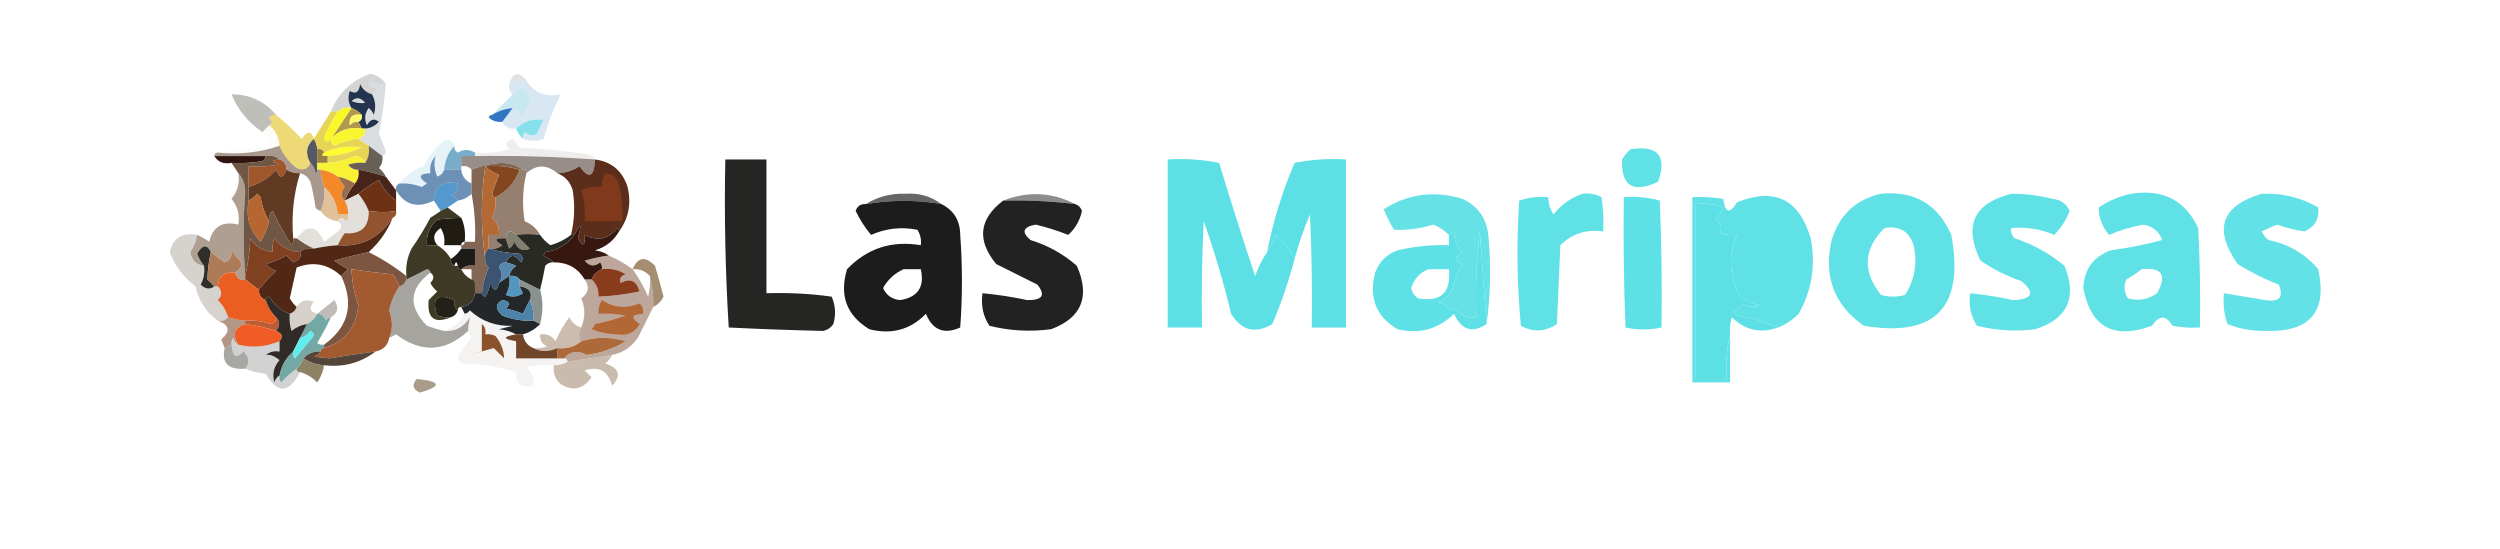 <?xml version="1.0" encoding="UTF-8"?>
<!DOCTYPE svg PUBLIC "-//W3C//DTD SVG 1.1//EN" "http://www.w3.org/Graphics/SVG/1.1/DTD/svg11.dtd">
<svg xmlns="http://www.w3.org/2000/svg" version="1.1" width="729px" height="160px" style="shape-rendering:geometricPrecision; text-rendering:geometricPrecision; image-rendering:optimizeQuality; fill-rule:evenodd; clip-rule:evenodd" xmlns:xlink="http://www.w3.org/1999/xlink">
<g><path style="opacity:0.278" fill="#8d9b95" d="M 153.5,23.5 C 151.708,23.366 150.042,23.699 148.5,24.5C 149.577,21.028 151.244,20.695 153.5,23.5 Z"/></g>
<g><path style="opacity:0.369" fill="#898a87" d="M 112.5,24.5 C 110.856,24.713 109.356,24.38 108,23.5C 107.833,23.833 107.667,24.167 107.5,24.5C 108.376,25.251 109.376,25.751 110.5,26C 109.584,26.278 108.918,26.778 108.5,27.5C 106.887,27.056 105.72,26.056 105,24.5C 104.716,26.886 103.716,27.552 102,26.5C 101.36,28.265 101.527,29.932 102.5,31.5C 100.901,31.232 99.568,31.566 98.5,32.5C 97.833,32.5 97.167,32.5 96.5,32.5C 98.637,27.16 102.47,23.494 108,21.5C 109.981,21.898 111.481,22.898 112.5,24.5 Z"/></g>
<g><path style="opacity:1" fill="#24344e" d="M 108.5,27.5 C 109.511,29.402 109.678,31.402 109,33.5C 108.692,32.692 108.192,32.025 107.5,31.5C 106.369,33.075 106.202,34.741 107,36.5C 107.965,34.74 109.132,34.406 110.5,35.5C 109.423,36.705 108.09,37.372 106.5,37.5C 106.167,37.5 105.833,37.5 105.5,37.5C 105.167,36.833 104.833,36.167 104.5,35.5C 105.338,35.158 105.672,34.492 105.5,33.5C 104.71,32.599 103.71,31.932 102.5,31.5C 101.527,29.932 101.36,28.265 102,26.5C 103.716,27.552 104.716,26.886 105,24.5C 105.72,26.056 106.887,27.056 108.5,27.5 Z"/></g>
<g><path style="opacity:1" fill="#d5dadf" d="M 102.5,29.5 C 103.849,28.203 105.182,28.37 106.5,30C 105.181,30.195 103.847,30.028 102.5,29.5 Z"/></g>
<g><path style="opacity:0.357" fill="#69bdd9" d="M 149.5,31.5 C 147.315,31.704 145.315,32.37 143.5,33.5C 145.576,31.485 147.576,29.485 149.5,27.5C 152.399,24.685 154.065,25.518 154.5,30C 153.683,31.49 152.85,32.99 152,34.5C 151.764,32.881 150.931,31.881 149.5,31.5 Z"/></g>
<g><path style="opacity:1" fill="#b0984c" d="M 102.5,31.5 C 103.71,31.932 104.71,32.599 105.5,33.5C 102.834,33.066 101.667,34.066 102,36.5C 102.671,35.748 103.504,35.414 104.5,35.5C 104.833,36.167 105.167,36.833 105.5,37.5C 101.888,36.924 98.888,37.924 96.5,40.5C 98.474,37.518 100.474,34.518 102.5,31.5 Z"/></g>
<g><path style="opacity:0.961" fill="#2b70c0" d="M 149.5,31.5 C 148.488,32.872 147.488,34.205 146.5,35.5C 145.448,35.65 144.448,35.483 143.5,35C 142.262,34.31 142.262,33.81 143.5,33.5C 145.315,32.37 147.315,31.704 149.5,31.5 Z"/></g>
<g><path style="opacity:0.22" fill="#5195c3" d="M 153.5,23.5 C 155.737,27.093 159.07,28.426 163.5,27.5C 161.453,31.596 159.787,35.929 158.5,40.5C 156.599,41.231 154.599,41.231 152.5,40.5C 152.369,39.761 152.536,39.094 153,38.5C 154.049,39.517 155.216,39.684 156.5,39C 157.167,37.667 157.833,36.333 158.5,35C 155.419,34.465 152.753,35.298 150.5,37.5C 148.62,37.771 147.287,37.104 146.5,35.5C 147.488,34.205 148.488,32.872 149.5,31.5C 150.931,31.881 151.764,32.881 152,34.5C 152.85,32.99 153.683,31.49 154.5,30C 154.065,25.518 152.399,24.685 149.5,27.5C 148.596,26.791 148.263,25.791 148.5,24.5C 150.042,23.699 151.708,23.366 153.5,23.5 Z"/></g>
<g><path style="opacity:1" fill="#faf726" d="M 102.5,31.5 C 100.474,34.518 98.474,37.518 96.5,40.5C 95.35,41.85 94.683,41.684 94.5,40C 95.644,37.367 96.977,34.867 98.5,32.5C 99.568,31.566 100.901,31.232 102.5,31.5 Z"/></g>
<g><path style="opacity:1" fill="#fbf965" d="M 105.5,33.5 C 105.672,34.492 105.338,35.158 104.5,35.5C 103.504,35.414 102.671,35.748 102,36.5C 101.667,34.066 102.834,33.066 105.5,33.5 Z"/></g>
<g><path style="opacity:0.506" fill="#808077" d="M 80.5,33.5 C 79.624,33.369 78.957,33.703 78.5,34.5C 79.55,35.429 79.55,36.095 78.5,36.5C 77.833,37.167 77.167,37.833 76.5,38.5C 72.334,35.679 69.334,32.012 67.5,27.5C 72.817,27.498 77.151,29.498 80.5,33.5 Z"/></g>
<g><path style="opacity:0.208" fill="#4e5d6d" d="M 112.5,24.5 C 112.12,29.373 111.453,34.206 110.5,39C 111.167,40.667 111.833,42.333 112.5,44C 112.43,44.765 112.097,45.265 111.5,45.5C 110.167,44.5 108.833,43.5 107.5,42.5C 106.5,41.833 105.5,41.167 104.5,40.5C 105.906,40.027 106.573,39.027 106.5,37.5C 108.09,37.372 109.423,36.705 110.5,35.5C 109.132,34.406 107.965,34.74 107,36.5C 106.202,34.741 106.369,33.075 107.5,31.5C 108.192,32.025 108.692,32.692 109,33.5C 109.678,31.402 109.511,29.402 108.5,27.5C 108.918,26.778 109.584,26.278 110.5,26C 109.376,25.751 108.376,25.251 107.5,24.5C 107.667,24.167 107.833,23.833 108,23.5C 109.356,24.38 110.856,24.713 112.5,24.5 Z"/></g>
<g><path style="opacity:0.8" fill="#68d9e7" d="M 152.5,40.5 C 151.599,39.709 150.932,38.709 150.5,37.5C 152.753,35.298 155.419,34.465 158.5,35C 157.833,36.333 157.167,37.667 156.5,39C 155.216,39.684 154.049,39.517 153,38.5C 152.536,39.094 152.369,39.761 152.5,40.5 Z"/></g>
<g><path style="opacity:1" fill="#f8f630" d="M 105.5,37.5 C 105.833,37.5 106.167,37.5 106.5,37.5C 106.573,39.027 105.906,40.027 104.5,40.5C 102.063,40.756 99.729,41.423 97.5,42.5C 96.703,42.043 96.369,41.376 96.5,40.5C 98.888,37.924 101.888,36.924 105.5,37.5 Z"/></g>
<g><path style="opacity:0.71" fill="#e5cb40" d="M 80.5,33.5 C 83.13,35.628 85.63,37.961 88,40.5C 89.555,38.073 90.721,38.073 91.5,40.5C 89.289,42.495 88.956,44.828 90.5,47.5C 89.796,49.344 88.463,49.844 86.5,49C 84.206,47.22 82.539,45.053 81.5,42.5C 81.317,40.012 80.317,38.012 78.5,36.5C 79.55,36.095 79.55,35.429 78.5,34.5C 78.957,33.703 79.624,33.369 80.5,33.5 Z"/></g>
<g><path style="opacity:0.02" fill="#9d915e" d="M 78.5,36.5 C 80.317,38.012 81.317,40.012 81.5,42.5C 75.926,44.453 69.926,45.12 63.5,44.5C 68.651,43.673 73.984,43.173 79.5,43C 78.614,41.385 77.614,39.885 76.5,38.5C 77.167,37.833 77.833,37.167 78.5,36.5 Z"/></g>
<g><path style="opacity:1" fill="#535a64" d="M 91.5,40.5 C 92.11,41.391 92.443,42.391 92.5,43.5C 92.5,44.833 92.5,46.167 92.5,47.5C 92.5,48.167 92.5,48.833 92.5,49.5C 92.565,49.938 92.399,50.272 92,50.5C 91.768,49.263 91.268,48.263 90.5,47.5C 88.956,44.828 89.289,42.495 91.5,40.5 Z"/></g>
<g><path style="opacity:1" fill="#fdfc2e" d="M 95.5,45.5 C 93.776,45.539 93.443,45.206 94.5,44.5C 98.023,42.913 101.69,42.413 105.5,43C 102.321,44.461 98.988,45.295 95.5,45.5 Z"/></g>
<g><path style="opacity:0.882" fill="#65a2c4" d="M 132.5,42.5 C 132.369,43.376 132.702,44.043 133.5,44.5C 135.128,43.465 136.795,43.465 138.5,44.5C 138.5,44.833 138.5,45.167 138.5,45.5C 137.167,45.5 135.833,45.5 134.5,45.5C 134.5,46.5 134.5,47.5 134.5,48.5C 134.5,48.833 134.5,49.167 134.5,49.5C 132.833,49.5 131.167,49.5 129.5,49.5C 129.767,46.688 130.767,44.355 132.5,42.5 Z"/></g>
<g><path style="opacity:0.102" fill="#6a5848" d="M 173.5,46.5 C 161.854,45.667 150.187,45.334 138.5,45.5C 138.5,45.167 138.5,44.833 138.5,44.5C 141.898,44.82 145.232,44.487 148.5,43.5C 147.185,42.105 147.519,41.105 149.5,40.5C 150.287,41.242 150.953,42.075 151.5,43C 158.199,43.361 164.865,44.028 171.5,45C 172.416,45.278 173.082,45.778 173.5,46.5 Z"/></g>
<g><path style="opacity:1" fill="#e6d456" d="M 96.5,32.5 C 97.167,32.5 97.833,32.5 98.5,32.5C 96.977,34.867 95.644,37.367 94.5,40C 94.683,41.684 95.35,41.85 96.5,40.5C 96.369,41.376 96.703,42.043 97.5,42.5C 99.729,41.423 102.063,40.756 104.5,40.5C 105.5,41.167 106.5,41.833 107.5,42.5C 107.784,44.415 107.451,46.081 106.5,47.5C 106.03,46.306 105.03,45.64 103.5,45.5C 100.933,46.664 98.266,47.33 95.5,47.5C 95.5,46.833 95.5,46.167 95.5,45.5C 98.988,45.295 102.321,44.461 105.5,43C 101.69,42.413 98.023,42.913 94.5,44.5C 94.158,43.662 93.492,43.328 92.5,43.5C 92.443,42.391 92.11,41.391 91.5,40.5C 93.167,37.833 94.833,35.167 96.5,32.5 Z"/></g>
<g><path style="opacity:1" fill="#2f140f" d="M 62.5,45.5 C 67.5,45.5 72.5,45.5 77.5,45.5C 77.389,46.117 77.056,46.617 76.5,47C 73.518,47.498 70.518,47.665 67.5,47.5C 65.219,47.923 63.552,47.256 62.5,45.5 Z"/></g>
<g><path style="opacity:1" fill="#997e43" d="M 92.5,43.5 C 93.492,43.328 94.158,43.662 94.5,44.5C 93.443,45.206 93.776,45.539 95.5,45.5C 95.5,46.167 95.5,46.833 95.5,47.5C 94.5,47.5 93.5,47.5 92.5,47.5C 92.5,46.167 92.5,44.833 92.5,43.5 Z"/></g>
<g><path style="opacity:1" fill="#5fe1e6" d="M 475.5,43.5 C 483.489,42.317 486.156,45.484 483.5,53C 476.182,56.439 472.682,54.272 473,46.5C 473.698,45.309 474.531,44.309 475.5,43.5 Z"/></g>
<g><path style="opacity:1" fill="#f7f233" d="M 106.5,47.5 C 104.801,47.34 103.134,47.507 101.5,48C 102.244,49.039 103.244,49.539 104.5,49.5C 104.768,51.099 104.434,52.432 103.5,53.5C 101.95,52.559 100.284,51.892 98.5,51.5C 97.07,50.462 95.403,49.796 93.5,49.5C 93.167,49.5 92.833,49.5 92.5,49.5C 92.5,48.833 92.5,48.167 92.5,47.5C 93.5,47.5 94.5,47.5 95.5,47.5C 98.266,47.33 100.933,46.664 103.5,45.5C 105.03,45.64 106.03,46.306 106.5,47.5 Z"/></g>
<g><path style="opacity:0.961" fill="#635b51" d="M 107.5,42.5 C 108.833,43.5 110.167,44.5 111.5,45.5C 111.67,46.822 111.337,47.989 110.5,49C 111.381,49.708 112.047,50.542 112.5,51.5C 109.888,50.63 107.221,49.963 104.5,49.5C 103.244,49.539 102.244,49.039 101.5,48C 103.134,47.507 104.801,47.34 106.5,47.5C 107.451,46.081 107.784,44.415 107.5,42.5 Z"/></g>
<g><path style="opacity:0.486" fill="#2b150d" d="M 138.5,45.5 C 150.187,45.334 161.854,45.667 173.5,46.5C 173.246,51.666 171.746,52.333 169,48.5C 166.687,49.871 164.521,50.538 162.5,50.5C 159.45,47.93 156.45,47.93 153.5,50.5C 153.5,49.833 153.167,49.5 152.5,49.5C 150.777,48.2 148.61,47.533 146,47.5C 142.984,47.727 140.15,48.394 137.5,49.5C 136.791,48.596 135.791,48.263 134.5,48.5C 134.5,47.5 134.5,46.5 134.5,45.5C 135.833,45.5 137.167,45.5 138.5,45.5 Z"/></g>
<g><path style="opacity:0.864" fill="#040403" d="M 211.5,46.5 C 215.5,46.5 219.5,46.5 223.5,46.5C 223.5,59.5 223.5,72.5 223.5,85.5C 230.166,85.315 236.499,85.648 242.5,86.5C 243.652,89.106 243.818,91.773 243,94.5C 242.261,95.574 241.261,96.241 240,96.5C 230.824,96.287 221.658,95.954 212.5,95.5C 211.501,79.18 211.167,62.847 211.5,46.5 Z"/></g>
<g><path style="opacity:1" fill="#5de0e5" d="M 369.5,73.5 C 370.41,71.981 371.243,70.315 372,68.5C 374.336,70.54 376.169,72.873 377.5,75.5C 375.789,82.019 373.623,88.352 371,94.5C 366.04,97.427 362.04,96.427 359,91.5C 356.798,82.357 354.131,73.357 351,64.5C 350.5,74.828 350.334,85.161 350.5,95.5C 347.167,95.5 343.833,95.5 340.5,95.5C 340.5,79.167 340.5,62.833 340.5,46.5C 345.544,46.172 350.544,46.506 355.5,47.5C 358.846,58.553 362.346,69.553 366,80.5C 366.898,77.931 368.065,75.598 369.5,73.5 Z"/></g>
<g><path style="opacity:0.188" fill="#75c0dc" d="M 132.5,42.5 C 130.767,44.355 129.767,46.688 129.5,49.5C 129.189,50.478 128.522,51.145 127.5,51.5C 126.669,49.527 126.502,47.527 127,45.5C 125.731,46.905 125.231,48.571 125.5,50.5C 122.104,50.633 121.771,51.633 124.5,53.5C 124,53.833 123.5,54.167 123,54.5C 120.901,53.714 118.734,53.38 116.5,53.5C 118.247,51.117 120.58,49.45 123.5,48.5C 124.93,45.567 126.93,43.067 129.5,41C 130.998,40.415 131.998,40.915 132.5,42.5 Z"/></g>
<g><path style="opacity:1" fill="#5ce0e5" d="M 377.5,75.5 C 376.169,72.873 374.336,70.54 372,68.5C 371.243,70.315 370.41,71.981 369.5,73.5C 371.235,64.564 373.902,55.897 377.5,47.5C 382.456,46.506 387.456,46.172 392.5,46.5C 392.5,62.833 392.5,79.167 392.5,95.5C 389.167,95.5 385.833,95.5 382.5,95.5C 382.667,84.495 382.5,73.495 382,62.5C 380.197,66.744 378.697,71.078 377.5,75.5 Z"/></g>
<g><path style="opacity:1" fill="#824620" d="M 141.5,48.5 C 145.042,48.187 148.375,48.521 151.5,49.5C 150.189,53.139 147.855,55.806 144.5,57.5C 143.957,57.44 143.624,57.107 143.5,56.5C 144.093,54.618 144.76,52.785 145.5,51C 143.934,50.392 142.6,49.559 141.5,48.5 Z"/></g>
<g><path style="opacity:1" fill="#9e562a" d="M 81.5,46.5 C 82.906,46.973 83.573,47.973 83.5,49.5C 82.534,52.125 81.534,52.125 80.5,49.5C 78.312,51.959 75.645,53.626 72.5,54.5C 72.5,52.5 72.5,50.5 72.5,48.5C 75.518,48.665 78.518,48.498 81.5,48C 78.903,47.221 78.903,46.721 81.5,46.5 Z"/></g>
<g><path style="opacity:1" fill="#47251a" d="M 104.5,49.5 C 107.221,49.963 109.888,50.63 112.5,51.5C 113.5,52.833 114.5,54.167 115.5,55.5C 115.5,56.5 115.5,57.5 115.5,58.5C 113.395,57.013 111.728,55.013 110.5,52.5C 108.289,53.66 106.289,54.993 104.5,56.5C 103.167,57.167 101.833,57.833 100.5,58.5C 101.241,56.646 102.241,54.979 103.5,53.5C 104.434,52.432 104.768,51.099 104.5,49.5 Z"/></g>
<g><path style="opacity:0.702" fill="#684933" d="M 151.5,49.5 C 151.833,49.5 152.167,49.5 152.5,49.5C 153.167,49.5 153.5,49.833 153.5,50.5C 152.393,55.081 152.227,59.748 153,64.5C 154.992,65.328 156.492,66.661 157.5,68.5C 155.185,68.184 152.851,68.184 150.5,68.5C 148.804,66.871 147.804,67.204 147.5,69.5C 144.203,69.329 143.869,69.995 146.5,71.5C 145.311,72.429 143.978,72.762 142.5,72.5C 142.5,71.167 142.5,69.833 142.5,68.5C 143.5,68.5 144.5,68.5 145.5,68.5C 145.672,66.508 145.005,64.841 143.5,63.5C 144.348,61.591 144.682,59.591 144.5,57.5C 147.855,55.806 150.189,53.139 151.5,49.5 Z"/></g>
<g><path style="opacity:1" fill="#f58929" d="M 93.5,49.5 C 95.403,49.796 97.07,50.462 98.5,51.5C 99.141,52.482 99.808,53.482 100.5,54.5C 99.295,55.995 99.295,57.328 100.5,58.5C 101.234,59.708 101.567,61.041 101.5,62.5C 100.5,62.5 99.5,62.5 98.5,62.5C 98.206,59.246 96.873,56.579 94.5,54.5C 93.962,52.883 93.629,51.216 93.5,49.5 Z"/></g>
<g><path style="opacity:1" fill="#986d4e" d="M 98.5,51.5 C 100.284,51.892 101.95,52.559 103.5,53.5C 102.241,54.979 101.241,56.646 100.5,58.5C 99.295,57.328 99.295,55.995 100.5,54.5C 99.808,53.482 99.141,52.482 98.5,51.5 Z"/></g>
<g><path style="opacity:1" fill="#5a2e1b" d="M 173.5,46.5 C 178.305,47.132 181.472,49.799 183,54.5C 184.156,59.347 183.323,63.68 180.5,67.5C 180.565,67.062 180.399,66.728 180,66.5C 177.427,69.767 174.261,70.434 170.5,68.5C 170.671,71.797 170.005,72.131 168.5,69.5C 169.708,65.051 169.375,64.717 167.5,68.5C 167.167,68.5 166.833,68.5 166.5,68.5C 167.54,64.22 167.706,59.887 167,55.5C 166.303,53.077 164.803,51.41 162.5,50.5C 164.521,50.538 166.687,49.871 169,48.5C 171.746,52.333 173.246,51.666 173.5,46.5 Z"/></g>
<g><path style="opacity:0.725" fill="#897262" d="M 81.5,42.5 C 82.539,45.053 84.206,47.22 86.5,49C 88.463,49.844 89.796,49.344 90.5,47.5C 91.268,48.263 91.768,49.263 92,50.5C 92.399,50.272 92.565,49.938 92.5,49.5C 92.833,49.5 93.167,49.5 93.5,49.5C 93.629,51.216 93.962,52.883 94.5,54.5C 94.802,57.059 94.468,59.393 93.5,61.5C 92.883,61.389 92.383,61.056 92,60.5C 91.661,57.964 91.161,55.464 90.5,53C 89.87,51.69 88.87,50.856 87.5,50.5C 86.041,50.567 84.708,50.234 83.5,49.5C 83.573,47.973 82.906,46.973 81.5,46.5C 80.432,45.566 79.099,45.232 77.5,45.5C 72.5,45.5 67.5,45.5 62.5,45.5C 62.5,44.833 62.833,44.5 63.5,44.5C 69.926,45.12 75.926,44.453 81.5,42.5 Z"/></g>
<g><path style="opacity:1" fill="#6d3115" d="M 115.5,58.5 C 115.5,59.5 115.5,60.5 115.5,61.5C 113.036,61.966 110.369,61.966 107.5,61.5C 106.752,59.667 105.752,58.001 104.5,56.5C 106.289,54.993 108.289,53.66 110.5,52.5C 111.728,55.013 113.395,57.013 115.5,58.5 Z"/></g>
<g><path style="opacity:0.624" fill="#cf9b5d" d="M 94.5,54.5 C 96.873,56.579 98.206,59.246 98.5,62.5C 99.5,62.5 100.5,62.5 101.5,62.5C 101.631,63.239 101.464,63.906 101,64.5C 100.023,63.226 99.189,63.226 98.5,64.5C 96.272,64.223 94.605,63.223 93.5,61.5C 94.468,59.393 94.802,57.059 94.5,54.5 Z"/></g>
<g><path style="opacity:1" fill="#5598cd" d="M 133.5,58.5 C 132.5,59.167 131.5,59.833 130.5,60.5C 129.833,60.833 129.167,61.167 128.5,61.5C 127.833,60.5 127.167,59.5 126.5,58.5C 126.735,54.197 129.069,52.53 133.5,53.5C 133.64,55.124 132.973,56.29 131.5,57C 132.416,57.278 133.082,57.778 133.5,58.5 Z"/></g>
<g><path style="opacity:1" fill="#603a22" d="M 83.5,49.5 C 84.708,50.234 86.041,50.567 87.5,50.5C 85.607,56.545 84.94,62.879 85.5,69.5C 85.631,70.239 85.464,70.906 85,71.5C 82.927,68.27 81.094,64.937 79.5,61.5C 78.614,62.325 78.281,63.325 78.5,64.5C 77.224,62.438 76.39,60.104 76,57.5C 75.667,57.167 75.333,56.833 75,56.5C 74.292,57.38 73.458,58.047 72.5,58.5C 72.5,57.167 72.5,55.833 72.5,54.5C 75.645,53.626 78.312,51.959 80.5,49.5C 81.534,52.125 82.534,52.125 83.5,49.5 Z"/></g>
<g><path style="opacity:0.741" fill="#3b6b9c" d="M 129.5,49.5 C 131.167,49.5 132.833,49.5 134.5,49.5C 134.738,51.404 135.738,52.738 137.5,53.5C 137.5,54.5 137.5,55.5 137.5,56.5C 136.395,57.6 135.062,58.267 133.5,58.5C 133.082,57.778 132.416,57.278 131.5,57C 132.973,56.29 133.64,55.124 133.5,53.5C 129.069,52.53 126.735,54.197 126.5,58.5C 121.742,60.827 118.075,59.827 115.5,55.5C 115.328,54.508 115.662,53.842 116.5,53.5C 118.734,53.38 120.901,53.714 123,54.5C 123.5,54.167 124,53.833 124.5,53.5C 121.771,51.633 122.104,50.633 125.5,50.5C 125.231,48.571 125.731,46.905 127,45.5C 126.502,47.527 126.669,49.527 127.5,51.5C 128.522,51.145 129.189,50.478 129.5,49.5 Z"/></g>
<g><path style="opacity:0.757" fill="#363736" d="M 274.5,59.5 C 267.179,58.26 259.846,58.26 252.5,59.5C 255.912,57.354 259.745,56.354 264,56.5C 267.976,56.218 271.476,57.218 274.5,59.5 Z"/></g>
<g><path style="opacity:0.556" fill="#323535" d="M 313.5,59.5 C 306.302,58.642 299.302,58.309 292.5,58.5C 299.725,55.677 306.725,56.011 313.5,59.5 Z"/></g>
<g><path style="opacity:0.893" fill="#020202" d="M 274.5,59.5 C 278.141,61.324 279.974,64.324 280,68.5C 280.667,77.5 280.667,86.5 280,95.5C 275.272,97.603 271.939,96.27 270,91.5C 265.464,96.151 259.964,97.651 253.5,96C 246.862,91.983 244.696,86.15 247,78.5C 252.827,72.411 259.993,70.078 268.5,71.5C 268.714,69.856 268.38,68.356 267.5,67C 262.821,66.084 258.321,66.584 254,68.5C 252.23,66.383 250.73,64.049 249.5,61.5C 250.005,60.081 251.005,59.415 252.5,59.5C 259.846,58.26 267.179,58.26 274.5,59.5 Z M 263.5,78.5 C 265.167,78.5 266.833,78.5 268.5,78.5C 269.669,83.658 267.669,86.658 262.5,87.5C 260.143,87.308 258.476,86.142 257.5,84C 258.923,81.469 260.923,79.635 263.5,78.5 Z"/></g>
<g><path style="opacity:0.868" fill="#010201" d="M 292.5,58.5 C 299.302,58.309 306.302,58.642 313.5,59.5C 314.478,59.811 315.145,60.478 315.5,61.5C 314.911,64.276 313.578,66.61 311.5,68.5C 308.41,67.269 305.243,66.269 302,65.5C 298.268,66.182 297.768,67.682 300.5,70C 305.584,71.572 310.084,74.072 314,77.5C 317.953,86.483 315.453,92.65 306.5,96C 300.431,96.805 294.431,96.471 288.5,95C 286.66,92.174 285.994,89.007 286.5,85.5C 290.864,85.906 295.197,86.572 299.5,87.5C 303.972,87.593 304.972,86.093 302.5,83C 298.5,81 294.5,79 290.5,77C 284.794,70.082 285.461,63.915 292.5,58.5 Z"/></g>
<g><path style="opacity:0.971" fill="#80624f" d="M 152.5,49.5 C 152.167,49.5 151.833,49.5 151.5,49.5C 148.375,48.521 145.042,48.187 141.5,48.5C 140.167,57.5 140.167,66.5 141.5,75.5C 141.414,76.496 141.748,77.329 142.5,78C 141.446,80.382 140.779,82.882 140.5,85.5C 139.833,85.5 139.167,85.5 138.5,85.5C 138.5,84.5 138.5,83.5 138.5,82.5C 138.5,81.833 138.167,81.5 137.5,81.5C 137.5,80.5 137.5,79.5 137.5,78.5C 136.5,78.5 135.5,78.5 134.5,78.5C 135.568,77.566 136.901,77.232 138.5,77.5C 138.5,75.833 138.5,74.167 138.5,72.5C 137.167,72.5 135.833,72.5 134.5,72.5C 134.5,72.167 134.5,71.833 134.5,71.5C 135.167,71.5 135.5,71.167 135.5,70.5C 136.5,70.5 137.5,70.5 138.5,70.5C 138.717,65.77 138.383,61.103 137.5,56.5C 137.5,55.5 137.5,54.5 137.5,53.5C 137.5,52.167 137.5,50.833 137.5,49.5C 140.15,48.394 142.984,47.727 146,47.5C 148.61,47.533 150.777,48.2 152.5,49.5 Z"/></g>
<g><path style="opacity:1" fill="#80391a" d="M 176.5,50.5 C 178.017,50.511 179.184,51.177 180,52.5C 181.266,56.395 181.766,60.395 181.5,64.5C 177.833,64.5 174.167,64.5 170.5,64.5C 170.74,61.421 170.407,58.421 169.5,55.5C 171.396,54.534 173.396,54.201 175.5,54.5C 175.433,53.041 175.766,51.708 176.5,50.5 Z"/></g>
<g><path style="opacity:1" fill="#66e1e6" d="M 433.5,94.5 C 432.833,85.658 432.167,76.658 431.5,67.5C 430.502,75.807 430.169,84.14 430.5,92.5C 427.528,92.83 425.362,91.83 424,89.5C 423.667,89.833 423.333,90.167 423,90.5C 422.097,89.299 420.931,88.465 419.5,88C 421.303,87.363 422.636,86.197 423.5,84.5C 424.004,81.701 425.004,79.201 426.5,77C 423.833,76 423.833,75 426.5,74C 424.901,72.214 424.067,70.047 424,67.5C 423.617,68.056 423.117,68.389 422.5,68.5C 421.251,67.222 419.751,66.222 418,65.5C 414.249,66.655 410.415,67.155 406.5,67C 405.308,65.088 404.308,63.088 403.5,61C 410.671,56.478 418.338,55.478 426.5,58C 430.934,60.103 433.434,63.603 434,68.5C 434.824,77.343 434.657,86.01 433.5,94.5 Z"/></g>
<g><path style="opacity:1" fill="#60e1e6" d="M 518.5,95.5 C 514.859,93.863 510.859,92.697 506.5,92C 506.167,91.667 505.833,91.333 505.5,91C 506.667,90.5 507.5,89.667 508,88.5C 509.726,89.576 511.559,89.743 513.5,89C 511.148,88.76 509.148,87.927 507.5,86.5C 514.396,86.938 517.73,83.604 517.5,76.5C 517.377,73.51 516.71,70.677 515.5,68C 512.261,65.893 509.261,66.06 506.5,68.5C 504.801,68.66 503.134,68.493 501.5,68C 502.214,66.657 501.88,65.324 500.5,64C 501.293,62.915 501.96,61.748 502.5,60.5C 499.914,59.52 497.247,59.187 494.5,59.5C 494.5,76.5 494.5,93.5 494.5,110.5C 497.5,110.5 500.5,110.5 503.5,110.5C 503.182,105.968 503.515,101.634 504.5,97.5C 504.5,102.167 504.5,106.833 504.5,111.5C 500.833,111.5 497.167,111.5 493.5,111.5C 493.5,93.5 493.5,75.5 493.5,57.5C 496.518,57.335 499.518,57.502 502.5,58C 503.063,62.114 504.396,62.448 506.5,59C 517.474,54.57 524.641,58.07 528,69.5C 529.496,77.354 528.329,84.687 524.5,91.5C 522.736,93.278 520.736,94.611 518.5,95.5 Z M 507.5,86.5 C 504.196,80.637 503.863,74.637 506.5,68.5C 509.261,66.06 512.261,65.893 515.5,68C 516.71,70.677 517.377,73.51 517.5,76.5C 517.73,83.604 514.396,86.938 507.5,86.5 Z"/></g>
<g><path style="opacity:1" fill="#5fe1e6" d="M 548.5,56.5 C 558.279,55.583 565.113,59.583 569,68.5C 572.882,89.615 564.382,98.448 543.5,95C 534.958,89.05 531.791,80.883 534,70.5C 536.124,62.874 540.957,58.207 548.5,56.5 Z M 549.5,66.5 C 553.886,65.769 556.72,67.436 558,71.5C 559.163,76.762 558.329,81.596 555.5,86C 553.167,86.667 550.833,86.667 548.5,86C 543.021,79.126 543.354,72.626 549.5,66.5 Z"/></g>
<g><path style="opacity:1" fill="#60e1e6" d="M 586.5,56.5 C 590.56,56.485 594.56,56.985 598.5,58C 600.861,58.197 602.528,59.364 603.5,61.5C 602.499,64.173 600.999,66.507 599,68.5C 595.043,66.781 590.876,66.114 586.5,66.5C 586.281,67.675 586.614,68.675 587.5,69.5C 592.864,71.264 597.698,73.931 602,77.5C 605.769,86.791 602.936,92.958 593.5,96C 587.775,96.718 582.109,96.384 576.5,95C 574.66,92.174 573.994,89.007 574.5,85.5C 578.696,85.923 582.863,86.59 587,87.5C 592.669,87.291 593.502,85.458 589.5,82C 585.221,80.527 581.221,78.527 577.5,76C 572.529,65.776 575.529,59.276 586.5,56.5 Z"/></g>
<g><path style="opacity:1" fill="#5fe1e6" d="M 621.5,56.5 C 630.681,55.049 637.181,58.383 641,66.5C 641.5,76.161 641.666,85.828 641.5,95.5C 638.813,95.664 636.146,95.497 633.5,95C 631.619,91.831 629.619,91.831 627.5,95C 616.311,99.079 609.645,95.412 607.5,84C 607.732,78.528 610.398,74.862 615.5,73C 620.643,72.288 625.643,71.288 630.5,70C 629.556,67.441 627.722,65.941 625,65.5C 621.528,66.125 618.195,67.125 615,68.5C 612.99,66.129 611.99,63.462 612,60.5C 614.968,58.489 618.134,57.156 621.5,56.5 Z M 624.5,78.5 C 630.466,77.88 631.966,80.213 629,85.5C 626.421,87.347 623.588,87.847 620.5,87C 619.424,85.274 619.257,83.441 620,81.5C 621.652,80.601 623.152,79.601 624.5,78.5 Z"/></g>
<g><path style="opacity:1" fill="#62e1e6" d="M 659.5,56.5 C 665.455,56.255 670.955,57.588 676,60.5C 676.343,63.815 675.01,66.148 672,67.5C 669.237,67.082 666.57,66.416 664,65.5C 662.491,66.09 660.991,66.756 659.5,67.5C 659.977,68.478 660.643,69.311 661.5,70C 667.338,71.167 672.171,74 676,78.5C 678.732,90.951 673.565,96.951 660.5,96.5C 656.694,96.545 653.027,95.878 649.5,94.5C 648.516,91.572 648.183,88.572 648.5,85.5C 652.49,86.163 656.49,86.83 660.5,87.5C 664.687,88.159 666.02,86.659 664.5,83C 660.29,81.377 656.29,79.377 652.5,77C 645.378,66.857 647.711,60.024 659.5,56.5 Z"/></g>
<g><path style="opacity:1" fill="#60e1e6" d="M 461.5,56.5 C 463.467,56.261 465.301,56.594 467,57.5C 467.498,60.817 467.665,64.15 467.5,67.5C 462.61,66.784 458.444,68.117 455,71.5C 454.667,79.167 454.333,86.833 454,94.5C 450.583,96.786 447.083,96.952 443.5,95C 442.346,82.909 442.179,70.743 443,58.5C 445.719,57.556 448.552,57.223 451.5,57.5C 451.491,59.308 451.991,60.975 453,62.5C 455.322,59.605 458.155,57.605 461.5,56.5 Z"/></g>
<g><path style="opacity:1" fill="#5ee1e6" d="M 473.5,57.5 C 477.106,57.211 480.606,57.544 484,58.5C 484.5,70.829 484.667,83.162 484.5,95.5C 480.918,96.266 477.418,96.266 474,95.5C 473.5,82.838 473.333,70.171 473.5,57.5 Z"/></g>
<g><path style="opacity:1" fill="#5ce0e5" d="M 506.5,68.5 C 503.863,74.637 504.196,80.637 507.5,86.5C 509.148,87.927 511.148,88.76 513.5,89C 511.559,89.743 509.726,89.576 508,88.5C 507.5,89.667 506.667,90.5 505.5,91C 505.833,91.333 506.167,91.667 506.5,92C 510.859,92.697 514.859,93.863 518.5,95.5C 513.375,97.316 508.875,96.316 505,92.5C 504.506,94.134 504.34,95.801 504.5,97.5C 503.515,101.634 503.182,105.968 503.5,110.5C 500.5,110.5 497.5,110.5 494.5,110.5C 494.5,93.5 494.5,76.5 494.5,59.5C 497.247,59.187 499.914,59.52 502.5,60.5C 501.96,61.748 501.293,62.915 500.5,64C 501.88,65.324 502.214,66.657 501.5,68C 503.134,68.493 504.801,68.66 506.5,68.5 Z"/></g>
<g><path style="opacity:1" fill="#b86631" d="M 78.5,64.5 C 77.956,66.579 77.122,68.579 76,70.5C 72.784,67.226 71.617,63.226 72.5,58.5C 73.458,58.047 74.292,57.38 75,56.5C 75.333,56.833 75.667,57.167 76,57.5C 76.39,60.104 77.224,62.438 78.5,64.5 Z"/></g>
<g><path style="opacity:0.824" fill="#9d8a7a" d="M 69.5,50.5 C 70.787,51.871 71.454,53.705 71.5,56C 70.897,64.142 70.897,72.308 71.5,80.5C 71.5,80.833 71.5,81.167 71.5,81.5C 70.242,82.016 69.242,81.35 68.5,79.5C 70.957,77.999 70.957,76.332 68.5,74.5C 69.434,73.432 69.768,72.099 69.5,70.5C 65.627,70.334 64.96,71.334 67.5,73.5C 67.585,74.995 66.918,75.995 65.5,76.5C 64.148,75.476 62.815,74.476 61.5,73.5C 60.352,71.162 59.018,71.329 57.5,74C 57.978,75.303 58.645,76.469 59.5,77.5C 57.182,77.182 55.848,75.848 55.5,73.5C 56.547,71.944 57.214,70.277 57.5,68.5C 58.721,69.028 59.887,69.695 61,70.5C 62.063,66.045 64.896,64.379 69.5,65.5C 69.945,62.635 69.278,60.135 67.5,58C 69.278,55.865 69.945,53.365 69.5,50.5 Z M 68.5,74.5 C 68.5,73.833 68.167,73.5 67.5,73.5C 64.96,71.334 65.627,70.334 69.5,70.5C 69.768,72.099 69.434,73.432 68.5,74.5 Z"/></g>
<g><path style="opacity:1" fill="#91542e" d="M 115.5,61.5 C 115.672,62.492 115.338,63.158 114.5,63.5C 110.627,69.437 105.294,72.103 98.5,71.5C 99.028,70.279 99.695,69.113 100.5,68C 105.303,68.361 107.637,66.194 107.5,61.5C 110.369,61.966 113.036,61.966 115.5,61.5 Z"/></g>
<g><path style="opacity:1" fill="#201c13" d="M 134.5,63.5 C 135.468,65.607 135.802,67.941 135.5,70.5C 134.833,70.5 134.5,70.833 134.5,71.5C 132.833,71.5 131.167,71.5 129.5,71.5C 129.785,69.712 129.452,68.045 128.5,66.5C 126.374,67.909 126.04,69.576 127.5,71.5C 126.5,71.5 125.5,71.5 124.5,71.5C 124.253,68.495 125.253,65.995 127.5,64C 130.127,63.731 132.46,63.564 134.5,63.5 Z"/></g>
<g><path style="opacity:0.239" fill="#8d7a6a" d="M 104.5,56.5 C 105.752,58.001 106.752,59.667 107.5,61.5C 107.637,66.194 105.303,68.361 100.5,68C 99.695,69.113 99.028,70.279 98.5,71.5C 96.139,71.674 93.806,72.007 91.5,72.5C 89.78,71.692 88.113,70.692 86.5,69.5C 89.681,65.293 92.348,65.626 94.5,70.5C 95.833,69.5 97.167,68.5 98.5,67.5C 99.791,66.473 99.791,65.473 98.5,64.5C 99.189,63.226 100.023,63.226 101,64.5C 101.464,63.906 101.631,63.239 101.5,62.5C 101.567,61.041 101.234,59.708 100.5,58.5C 101.833,57.833 103.167,57.167 104.5,56.5 Z"/></g>
<g><path style="opacity:1" fill="#b46833" d="M 141.5,48.5 C 142.6,49.559 143.934,50.392 145.5,51C 144.76,52.785 144.093,54.618 143.5,56.5C 143.624,57.107 143.957,57.44 144.5,57.5C 144.682,59.591 144.348,61.591 143.5,63.5C 145.005,64.841 145.672,66.508 145.5,68.5C 144.5,68.5 143.5,68.5 142.5,68.5C 142.5,69.833 142.5,71.167 142.5,72.5C 141.596,73.209 141.263,74.209 141.5,75.5C 140.167,66.5 140.167,57.5 141.5,48.5 Z"/></g>
<g><path style="opacity:1" fill="#827f71" d="M 150.5,68.5 C 151.785,69.785 153.119,71.119 154.5,72.5C 152.53,73.443 151.03,72.776 150,70.5C 149.692,71.308 149.192,71.975 148.5,72.5C 148.036,71.364 147.702,70.364 147.5,69.5C 147.804,67.204 148.804,66.871 150.5,68.5 Z"/></g>
<g><path style="opacity:1" fill="#361810" d="M 180.5,67.5 C 178.929,70.231 176.595,72.065 173.5,73C 175.058,73.21 176.391,73.71 177.5,74.5C 175.146,74.838 172.813,75.338 170.5,76C 171.865,77.682 173.365,77.849 175,76.5C 175.464,77.094 175.631,77.761 175.5,78.5C 174.1,79.1 173.1,80.1 172.5,81.5C 171.833,81.5 171.167,81.5 170.5,81.5C 168.503,78.157 165.503,76.49 161.5,76.5C 160.602,75.842 159.602,75.176 158.5,74.5C 158.667,74.167 158.833,73.833 159,73.5C 162.563,72.972 165.397,71.305 167.5,68.5C 169.375,64.717 169.708,65.051 168.5,69.5C 170.005,72.131 170.671,71.797 170.5,68.5C 174.261,70.434 177.427,69.767 180,66.5C 180.399,66.728 180.565,67.062 180.5,67.5 Z"/></g>
<g><path style="opacity:0.953" fill="#694e3b" d="M 77.5,45.5 C 79.099,45.232 80.432,45.566 81.5,46.5C 78.903,46.721 78.903,47.221 81.5,48C 78.518,48.498 75.518,48.665 72.5,48.5C 72.5,50.5 72.5,52.5 72.5,54.5C 72.5,55.833 72.5,57.167 72.5,58.5C 71.617,63.226 72.784,67.226 76,70.5C 77.122,68.579 77.956,66.579 78.5,64.5C 78.281,63.325 78.614,62.325 79.5,61.5C 81.094,64.937 82.927,68.27 85,71.5C 85.464,70.906 85.631,70.239 85.5,69.5C 85.833,69.5 86.167,69.5 86.5,69.5C 88.113,70.692 89.78,71.692 91.5,72.5C 89.901,72.232 88.568,72.566 87.5,73.5C 84.383,73.358 81.883,72.024 80,69.5C 79.51,70.793 79.343,72.127 79.5,73.5C 76.713,73.22 74.547,71.887 73,69.5C 72.823,73.356 72.323,77.023 71.5,80.5C 70.897,72.308 70.897,64.142 71.5,56C 71.454,53.705 70.787,51.871 69.5,50.5C 68.833,49.5 68.167,48.5 67.5,47.5C 70.518,47.665 73.518,47.498 76.5,47C 77.056,46.617 77.389,46.117 77.5,45.5 Z"/></g>
<g><path style="opacity:1" fill="#2a2a24" d="M 157.5,68.5 C 158.265,69.66 159.265,70.66 160.5,71.5C 162.741,70.871 164.741,69.871 166.5,68.5C 166.833,68.5 167.167,68.5 167.5,68.5C 165.397,71.305 162.563,72.972 159,73.5C 158.833,73.833 158.667,74.167 158.5,74.5C 159.602,75.176 160.602,75.842 161.5,76.5C 160.504,76.414 159.671,76.748 159,77.5C 158.56,79.866 158.06,82.199 157.5,84.5C 155.517,83.529 153.517,82.529 151.5,81.5C 150.791,80.596 149.791,80.263 148.5,80.5C 148.721,79.265 149.388,78.265 150.5,77.5C 149.364,77.036 148.364,76.702 147.5,76.5C 148.696,74.019 150.196,74.019 152,76.5C 152.617,75.551 152.451,74.718 151.5,74C 148.305,73.82 145.305,73.32 142.5,72.5C 143.978,72.762 145.311,72.429 146.5,71.5C 143.869,69.995 144.203,69.329 147.5,69.5C 147.702,70.364 148.036,71.364 148.5,72.5C 149.192,71.975 149.692,71.308 150,70.5C 151.03,72.776 152.53,73.443 154.5,72.5C 153.119,71.119 151.785,69.785 150.5,68.5C 152.851,68.184 155.185,68.184 157.5,68.5 Z"/></g>
<g><path style="opacity:1" fill="#7f4120" d="M 87.5,73.5 C 88.049,74.735 87.383,75.735 85.5,76.5C 84.833,75.833 84.167,75.167 83.5,74.5C 81.615,75.609 79.615,76.443 77.5,77C 78.328,77.915 79.328,78.581 80.5,79C 78.627,80.704 76.96,82.537 75.5,84.5C 74.167,83.5 72.833,82.5 71.5,81.5C 71.5,81.167 71.5,80.833 71.5,80.5C 72.323,77.023 72.823,73.356 73,69.5C 74.547,71.887 76.713,73.22 79.5,73.5C 79.343,72.127 79.51,70.793 80,69.5C 81.883,72.024 84.383,73.358 87.5,73.5 Z"/></g>
<g><path style="opacity:1" fill="#512816" d="M 114.5,63.5 C 112.971,67.368 110.637,70.701 107.5,73.5C 104.157,74.224 100.824,75.057 97.5,76C 98.759,76.923 100.092,77.757 101.5,78.5C 100.757,79.182 100.091,79.849 99.5,80.5C 95.726,76.975 91.393,76.142 86.5,78C 85.833,81 85.167,84 84.5,87C 85.066,87.995 85.733,88.828 86.5,89.5C 86.167,90.5 85.5,91.167 84.5,91.5C 81.96,90.639 79.96,88.972 78.5,86.5C 77.893,86.624 77.56,86.957 77.5,87.5C 76.094,87.027 75.427,86.027 75.5,84.5C 76.96,82.537 78.627,80.704 80.5,79C 79.328,78.581 78.328,77.915 77.5,77C 79.615,76.443 81.615,75.609 83.5,74.5C 84.167,75.167 84.833,75.833 85.5,76.5C 87.383,75.735 88.049,74.735 87.5,73.5C 88.568,72.566 89.901,72.232 91.5,72.5C 93.806,72.007 96.139,71.674 98.5,71.5C 105.294,72.103 110.627,69.437 114.5,63.5 Z"/></g>
<g><path style="opacity:1" fill="#1d1b18" d="M 134.5,72.5 C 135.833,72.5 137.167,72.5 138.5,72.5C 138.5,74.167 138.5,75.833 138.5,77.5C 136.901,77.232 135.568,77.566 134.5,78.5C 133.833,78.5 133.5,78.167 133.5,77.5C 133.167,76.167 132.833,76.167 132.5,77.5C 131.662,77.158 131.328,76.492 131.5,75.5C 132.728,74.694 133.728,73.694 134.5,72.5 Z"/></g>
<g><path style="opacity:1" fill="#2f2e28" d="M 61.5,73.5 C 60.856,76.316 60.523,78.983 60.5,81.5C 61.243,82.182 61.909,82.849 62.5,83.5C 61.211,84.501 59.878,84.334 58.5,83C 59.406,81.3 59.739,79.467 59.5,77.5C 58.645,76.469 57.978,75.303 57.5,74C 59.018,71.329 60.352,71.162 61.5,73.5 Z"/></g>
<g><path style="opacity:1" fill="#5ee1e6" d="M 433.5,94.5 C 429.292,97.266 426.125,96.266 424,91.5C 419.377,96.021 413.877,97.521 407.5,96C 401.251,92.277 399.085,86.777 401,79.5C 402.167,76.333 404.333,74.167 407.5,73C 412.434,71.84 417.434,71.34 422.5,71.5C 422.5,70.5 422.5,69.5 422.5,68.5C 423.117,68.389 423.617,68.056 424,67.5C 424.067,70.047 424.901,72.214 426.5,74C 423.833,75 423.833,76 426.5,77C 425.004,79.201 424.004,81.701 423.5,84.5C 422.636,86.197 421.303,87.363 419.5,88C 420.931,88.465 422.097,89.299 423,90.5C 423.333,90.167 423.667,89.833 424,89.5C 425.362,91.83 427.528,92.83 430.5,92.5C 430.169,84.14 430.502,75.807 431.5,67.5C 432.167,76.658 432.833,85.658 433.5,94.5 Z M 416.5,78.5 C 418.5,78.5 420.5,78.5 422.5,78.5C 423.172,85.329 420.172,88.163 413.5,87C 412.426,86.261 411.759,85.261 411.5,84C 412.34,81.33 414.006,79.497 416.5,78.5 Z"/></g>
<g><path style="opacity:0.898" fill="#6e432d" d="M 107.5,73.5 C 111.457,75.473 115.124,77.806 118.5,80.5C 118.5,80.833 118.5,81.167 118.5,81.5C 118.167,82.5 117.5,83.167 116.5,83.5C 115.972,82.279 115.305,81.113 114.5,80C 110.472,79.608 106.472,79.108 102.5,78.5C 102.641,82.093 103.308,85.593 104.5,89C 103.868,95.56 100.535,99.726 94.5,101.5C 94.5,101.167 94.5,100.833 94.5,100.5C 101.658,95.31 103.325,88.644 99.5,80.5C 100.091,79.849 100.757,79.182 101.5,78.5C 100.092,77.757 98.759,76.923 97.5,76C 100.824,75.057 104.157,74.224 107.5,73.5 Z"/></g>
<g><path style="opacity:1" fill="#5688b0" d="M 147.5,76.5 C 148.364,76.702 149.364,77.036 150.5,77.5C 149.388,78.265 148.721,79.265 148.5,80.5C 147.5,81.167 146.5,81.833 145.5,82.5C 146.58,80.955 146.58,79.455 145.5,78C 145.836,76.97 146.503,76.47 147.5,76.5 Z"/></g>
<g><path style="opacity:0.737" fill="#856540" d="M 190.5,89.5 C 190.612,86.547 190.279,83.547 189.5,80.5C 188.221,79.032 186.554,78.365 184.5,78.5C 185.969,74.932 188.136,74.598 191,77.5C 191.897,80.49 192.731,83.49 193.5,86.5C 192.812,87.855 191.812,88.855 190.5,89.5 Z"/></g>
<g><path style="opacity:1" fill="#3a5472" d="M 142.5,72.5 C 145.305,73.32 148.305,73.82 151.5,74C 152.451,74.718 152.617,75.551 152,76.5C 150.196,74.019 148.696,74.019 147.5,76.5C 146.503,76.47 145.836,76.97 145.5,78C 146.58,79.455 146.58,80.955 145.5,82.5C 144.905,85.112 144.071,85.112 143,82.5C 142.781,83.938 142.281,85.271 141.5,86.5C 140.893,86.376 140.56,86.043 140.5,85.5C 140.779,82.882 141.446,80.382 142.5,78C 141.748,77.329 141.414,76.496 141.5,75.5C 141.263,74.209 141.596,73.209 142.5,72.5 Z"/></g>
<g><path style="opacity:1" fill="#ae7b58" d="M 61.5,73.5 C 62.815,74.476 64.148,75.476 65.5,76.5C 66.918,75.995 67.585,74.995 67.5,73.5C 68.167,73.5 68.5,73.833 68.5,74.5C 70.957,76.332 70.957,77.999 68.5,79.5C 65.412,79.197 63.746,80.53 63.5,83.5C 63.167,83.5 62.833,83.5 62.5,83.5C 61.909,82.849 61.243,82.182 60.5,81.5C 60.523,78.983 60.856,76.316 61.5,73.5 Z"/></g>
<g><path style="opacity:1" fill="#5396c0" d="M 148.5,80.5 C 149.791,80.263 150.791,80.596 151.5,81.5C 151.5,82.167 151.5,82.833 151.5,83.5C 151.804,84.15 152.137,84.817 152.5,85.5C 150.926,86.631 149.259,86.797 147.5,86C 148.406,84.3 148.739,82.467 148.5,80.5 Z"/></g>
<g><path style="opacity:1" fill="#3e3a26" d="M 130.5,60.5 C 131.833,61.5 133.167,62.5 134.5,63.5C 132.46,63.564 130.127,63.731 127.5,64C 125.253,65.995 124.253,68.495 124.5,71.5C 125.5,71.5 126.5,71.5 127.5,71.5C 129.167,72.5 130.5,73.833 131.5,75.5C 131.328,76.492 131.662,77.158 132.5,77.5C 132.833,77.5 133.167,77.5 133.5,77.5C 133.5,78.167 133.833,78.5 134.5,78.5C 135.167,79.833 136.167,80.833 137.5,81.5C 138.167,81.5 138.5,81.833 138.5,82.5C 138.5,83.5 138.5,84.5 138.5,85.5C 138.167,87.833 136.833,89.167 134.5,89.5C 133.833,89.5 133.5,89.833 133.5,90.5C 132.596,89.791 132.263,88.791 132.5,87.5C 127.425,85.411 125.758,86.911 127.5,92C 128.793,92.49 130.127,92.657 131.5,92.5C 126.657,94.5 124.491,92.833 125,87.5C 125.833,86.667 126.667,85.833 127.5,85C 126.643,84.311 125.977,83.478 125.5,82.5C 126.653,81.313 126.653,80.313 125.5,79.5C 125.44,78.957 125.107,78.624 124.5,78.5C 122.466,79.559 120.466,80.559 118.5,81.5C 118.5,81.167 118.5,80.833 118.5,80.5C 118.248,77.68 118.748,75.013 120,72.5C 121.979,69.659 123.812,66.659 125.5,63.5C 126.602,62.824 127.602,62.158 128.5,61.5C 129.167,61.167 129.833,60.833 130.5,60.5 Z"/></g>
<g><path style="opacity:1" fill="#893c1b" d="M 175.5,78.5 C 178.073,78.148 180.406,78.648 182.5,80C 181.044,80.423 180.544,81.256 181,82.5C 183.761,80.983 185.594,81.816 186.5,85C 182.534,85.828 178.534,86.328 174.5,86.5C 174.598,84.447 173.931,82.78 172.5,81.5C 173.1,80.1 174.1,79.1 175.5,78.5 Z"/></g>
<g><path style="opacity:0.314" fill="#7c7568" d="M 57.5,68.5 C 57.214,70.277 56.547,71.944 55.5,73.5C 55.848,75.848 57.182,77.182 59.5,77.5C 59.739,79.467 59.406,81.3 58.5,83C 59.878,84.334 61.211,84.501 62.5,83.5C 62.833,83.5 63.167,83.5 63.5,83.5C 64.807,84.802 64.807,86.135 63.5,87.5C 64.952,88.94 65.952,90.606 66.5,92.5C 65.791,93.404 64.791,93.737 63.5,93.5C 60.101,91.053 57.935,87.72 57,83.5C 53.504,80.848 51.004,77.514 49.5,73.5C 50.492,69.33 53.159,67.663 57.5,68.5 Z"/></g>
<g><path style="opacity:0.737" fill="#5f6c64" d="M 151.5,81.5 C 153.517,82.529 155.517,83.529 157.5,84.5C 158.391,87.61 158.391,90.944 157.5,94.5C 156.833,94.167 156.167,93.833 155.5,93.5C 155.675,91.379 155.341,89.379 154.5,87.5C 155.292,85.244 154.292,83.91 151.5,83.5C 151.5,82.833 151.5,82.167 151.5,81.5 Z"/></g>
<g><path style="opacity:0.388" fill="#5a5346" d="M 96.5,92.5 C 95.883,92.611 95.383,92.944 95,93.5C 94.583,92.244 93.75,91.577 92.5,91.5C 94.123,90.221 95.79,88.887 97.5,87.5C 98.894,89.582 98.561,91.249 96.5,92.5 Z"/></g>
<g><path style="opacity:1" fill="#23272a" d="M 148.5,80.5 C 148.739,82.467 148.406,84.3 147.5,86C 149.259,86.797 150.926,86.631 152.5,85.5C 152.137,84.817 151.804,84.15 151.5,83.5C 154.292,83.91 155.292,85.244 154.5,87.5C 153.839,88.718 153.172,90.051 152.5,91.5C 150.885,90.846 149.218,90.346 147.5,90C 148.902,88.657 148.569,87.824 146.5,87.5C 144.369,88.612 144.369,90.112 146.5,92C 149.393,93.149 152.393,93.649 155.5,93.5C 156.167,93.833 156.833,94.167 157.5,94.5C 156.087,95.935 154.42,96.935 152.5,97.5C 151.833,97.5 151.167,97.5 150.5,97.5C 149.048,96.698 147.382,96.198 145.5,96C 146.833,95.667 148.167,95.333 149.5,95C 144.667,95.223 140.5,93.723 137,90.5C 136.617,91.056 136.117,91.389 135.5,91.5C 135.167,90.833 134.833,90.167 134.5,89.5C 136.833,89.167 138.167,87.833 138.5,85.5C 139.167,85.5 139.833,85.5 140.5,85.5C 140.56,86.043 140.893,86.376 141.5,86.5C 142.281,85.271 142.781,83.938 143,82.5C 144.071,85.112 144.905,85.112 145.5,82.5C 146.5,81.833 147.5,81.167 148.5,80.5 Z"/></g>
<g><path style="opacity:1" fill="#4d83a9" d="M 154.5,87.5 C 155.341,89.379 155.675,91.379 155.5,93.5C 152.393,93.649 149.393,93.149 146.5,92C 144.369,90.112 144.369,88.612 146.5,87.5C 148.569,87.824 148.902,88.657 147.5,90C 149.218,90.346 150.885,90.846 152.5,91.5C 153.172,90.051 153.839,88.718 154.5,87.5 Z"/></g>
<g><path style="opacity:1" fill="#eb5e22" d="M 68.5,79.5 C 69.242,81.35 70.242,82.016 71.5,81.5C 72.833,82.5 74.167,83.5 75.5,84.5C 75.427,86.027 76.094,87.027 77.5,87.5C 78.075,89.411 79.075,91.078 80.5,92.5C 80.53,93.497 80.03,94.164 79,94.5C 76.566,93.678 74.066,93.344 71.5,93.5C 69.784,93.371 68.117,93.038 66.5,92.5C 65.952,90.606 64.952,88.94 63.5,87.5C 64.807,86.135 64.807,84.802 63.5,83.5C 63.746,80.53 65.412,79.197 68.5,79.5 Z"/></g>
<g><path style="opacity:0.945" fill="#17130a" d="M 133.5,90.5 C 133.167,91.5 132.5,92.167 131.5,92.5C 130.127,92.657 128.793,92.49 127.5,92C 125.758,86.911 127.425,85.411 132.5,87.5C 132.263,88.791 132.596,89.791 133.5,90.5 Z"/></g>
<g><path style="opacity:0.349" fill="#8e7867" d="M 92.5,91.5 C 91.833,92.833 90.833,93.833 89.5,94.5C 87.83,94.751 86.33,95.418 85,96.5C 84.507,94.866 84.34,93.199 84.5,91.5C 85.5,91.167 86.167,90.5 86.5,89.5C 87.659,87.623 89.326,87.123 91.5,88C 90.015,89.757 90.348,90.923 92.5,91.5 Z"/></g>
<g><path style="opacity:1" fill="#bb5e34" d="M 80.5,92.5 C 81.686,93.705 81.686,95.039 80.5,96.5C 77.574,95.539 74.574,94.873 71.5,94.5C 71.5,94.167 71.5,93.833 71.5,93.5C 74.066,93.344 76.566,93.678 79,94.5C 80.03,94.164 80.53,93.497 80.5,92.5 Z"/></g>
<g><path style="opacity:0.686" fill="#926651" d="M 66.5,92.5 C 68.117,93.038 69.784,93.371 71.5,93.5C 71.5,93.833 71.5,94.167 71.5,94.5C 68.28,95.509 67.614,97.509 69.5,100.5C 68.778,100.082 68.278,99.416 68,98.5C 67.536,99.094 67.369,99.761 67.5,100.5C 66.833,100.833 66.167,101.167 65.5,101.5C 65.217,100.784 64.884,99.951 64.5,99C 67.265,96.599 66.931,94.766 63.5,93.5C 64.791,93.737 65.791,93.404 66.5,92.5 Z"/></g>
<g><path style="opacity:0.42" fill="#2b2818" d="M 125.5,79.5 C 119.308,84.19 118.974,89.357 124.5,95C 126.154,95.608 127.821,96.108 129.5,96.5C 132.785,96.731 135.285,95.397 137,92.5C 136.684,94.084 136.517,95.417 136.5,96.5C 129.803,102.669 122.803,103.003 115.5,97.5C 114.817,97.863 114.15,98.196 113.5,98.5C 114.55,96.237 114.55,93.571 113.5,90.5C 114.054,87.913 115.054,85.58 116.5,83.5C 117.5,83.167 118.167,82.5 118.5,81.5C 120.466,80.559 122.466,79.559 124.5,78.5C 125.107,78.624 125.44,78.957 125.5,79.5 Z"/></g>
<g><path style="opacity:1" fill="#ef5c25" d="M 71.5,94.5 C 74.574,94.873 77.574,95.539 80.5,96.5C 82.382,97.221 82.715,98.221 81.5,99.5C 77.439,101.191 73.439,101.524 69.5,100.5C 67.614,97.509 68.28,95.509 71.5,94.5 Z"/></g>
<g><path style="opacity:0.459" fill="#704127" d="M 177.5,74.5 C 179.996,75.58 182.33,76.914 184.5,78.5C 186.241,80.977 187.741,83.644 189,86.5C 189.495,84.527 189.662,82.527 189.5,80.5C 190.279,83.547 190.612,86.547 190.5,89.5C 189.013,92.473 187.513,95.473 186,98.5C 184.143,101.2 181.643,102.866 178.5,103.5C 174.167,104.167 169.833,104.833 165.5,105.5C 165.5,104.833 165.167,104.5 164.5,104.5C 166.323,102.402 168.489,102.068 171,103.5C 175.154,102.974 178.988,101.641 182.5,99.5C 178.016,98.189 173.683,98.189 169.5,99.5C 168.646,98.368 168.646,97.035 169.5,95.5C 170.679,92.629 170.679,89.796 169.5,87C 171.635,85.444 171.968,83.611 170.5,81.5C 171.167,81.5 171.833,81.5 172.5,81.5C 173.931,82.78 174.598,84.447 174.5,86.5C 178.534,86.328 182.534,85.828 186.5,85C 185.594,81.816 183.761,80.983 181,82.5C 180.544,81.256 181.044,80.423 182.5,80C 180.406,78.648 178.073,78.148 175.5,78.5C 175.631,77.761 175.464,77.094 175,76.5C 173.365,77.849 171.865,77.682 170.5,76C 172.813,75.338 175.146,74.838 177.5,74.5 Z"/></g>
<g><path style="opacity:1" fill="#b26734" d="M 175.5,87.5 C 178.883,89.758 182.549,90.091 186.5,88.5C 187.386,89.325 187.719,90.325 187.5,91.5C 184.104,91.633 183.771,92.633 186.5,94.5C 185.09,96.955 182.923,97.955 180,97.5C 177.409,97.435 174.909,96.935 172.5,96C 172.957,95.586 173.291,95.086 173.5,94.5C 176.64,93.909 179.64,93.076 182.5,92C 179.854,91.503 177.187,91.336 174.5,91.5C 174.433,90.041 174.766,88.708 175.5,87.5 Z"/></g>
<g><path style="opacity:0.476" fill="#937153" d="M 169.5,95.5 C 168.646,97.035 168.646,98.368 169.5,99.5C 167.562,101.163 165.228,101.829 162.5,101.5C 160.021,102.623 157.688,102.623 155.5,101.5C 156.873,101.657 158.207,101.49 159.5,101C 158.027,100.29 157.36,99.124 157.5,97.5C 159.451,97.227 160.951,97.893 162,99.5C 163.08,97.004 164.414,94.671 166,92.5C 166.759,94.063 167.926,95.063 169.5,95.5 Z"/></g>
<g><path style="opacity:0.882" fill="#629c99" d="M 92.5,91.5 C 93.75,91.577 94.583,92.244 95,93.5C 95.383,92.944 95.883,92.611 96.5,92.5C 95.319,95.025 93.986,97.525 92.5,100C 93.094,100.464 93.761,100.631 94.5,100.5C 94.5,100.833 94.5,101.167 94.5,101.5C 93.833,101.5 93.5,101.833 93.5,102.5C 91.447,102.402 89.78,103.069 88.5,104.5C 88.068,105.71 87.401,106.71 86.5,107.5C 84.871,108.625 83.371,109.959 82,111.5C 81.536,110.906 81.369,110.239 81.5,109.5C 81.998,106.674 83.331,104.34 85.5,102.5C 85.369,103.239 85.536,103.906 86,104.5C 87.667,102.5 89.333,100.5 91,98.5C 91.688,97.668 91.521,97.002 90.5,96.5C 89.735,97.612 88.735,98.279 87.5,98.5C 88.167,97.167 88.833,95.833 89.5,94.5C 90.833,93.833 91.833,92.833 92.5,91.5 Z"/></g>
<g><path style="opacity:1" fill="#ad693a" d="M 164.5,104.5 C 163.833,104.5 163.167,104.5 162.5,104.5C 162.5,103.5 162.5,102.5 162.5,101.5C 165.228,101.829 167.562,101.163 169.5,99.5C 173.683,98.189 178.016,98.189 182.5,99.5C 178.988,101.641 175.154,102.974 171,103.5C 168.489,102.068 166.323,102.402 164.5,104.5 Z"/></g>
<g><path style="opacity:1" fill="#a35a31" d="M 116.5,83.5 C 115.054,85.58 114.054,87.913 113.5,90.5C 114.55,93.571 114.55,96.237 113.5,98.5C 113.106,100.71 111.773,102.043 109.5,102.5C 104.996,103.084 100.496,103.75 96,104.5C 94.5,104.333 93,104.167 91.5,104C 92.416,103.722 93.082,103.222 93.5,102.5C 93.5,101.833 93.833,101.5 94.5,101.5C 100.535,99.726 103.868,95.56 104.5,89C 103.308,85.593 102.641,82.093 102.5,78.5C 106.472,79.108 110.472,79.608 114.5,80C 115.305,81.113 115.972,82.279 116.5,83.5 Z"/></g>
<g><path style="opacity:1" fill="#302b26" d="M 84.5,91.5 C 84.34,93.199 84.507,94.866 85,96.5C 86.33,95.418 87.83,94.751 89.5,94.5C 88.833,95.833 88.167,97.167 87.5,98.5C 86.833,99.833 86.167,101.167 85.5,102.5C 83.331,104.34 81.998,106.674 81.5,109.5C 80.778,109.918 80.278,110.584 80,111.5C 79.313,109.08 79.813,106.913 81.5,105C 80.022,103.807 78.688,103.307 77.5,103.5C 78.689,102.571 80.022,102.238 81.5,102.5C 81.5,101.5 81.5,100.5 81.5,99.5C 82.715,98.221 82.382,97.221 80.5,96.5C 81.686,95.039 81.686,93.705 80.5,92.5C 79.075,91.078 78.075,89.411 77.5,87.5C 77.56,86.957 77.893,86.624 78.5,86.5C 79.96,88.972 81.96,90.639 84.5,91.5 Z"/></g>
<g><path style="opacity:1" fill="#61eced" d="M 85.5,102.5 C 86.167,101.167 86.833,99.833 87.5,98.5C 88.735,98.279 89.735,97.612 90.5,96.5C 91.521,97.002 91.688,97.668 91,98.5C 89.333,100.5 87.667,102.5 86,104.5C 85.536,103.906 85.369,103.239 85.5,102.5 Z"/></g>
<g><path style="opacity:1" fill="#714527" d="M 150.5,97.5 C 151.167,97.5 151.833,97.5 152.5,97.5C 152.771,99.43 153.771,100.764 155.5,101.5C 157.688,102.623 160.021,102.623 162.5,101.5C 162.5,102.5 162.5,103.5 162.5,104.5C 158.5,104.5 154.5,104.5 150.5,104.5C 150.5,102.833 150.5,101.167 150.5,99.5C 146.5,98.833 146.5,98.167 150.5,97.5 Z"/></g>
<g><path style="opacity:0.761" fill="#8e8c86" d="M 67.5,100.5 C 67.82,104.084 68.987,104.751 71,102.5C 72.677,104.148 72.844,105.815 71.5,107.5C 66.557,107.897 64.557,105.897 65.5,101.5C 66.167,101.167 66.833,100.833 67.5,100.5 Z"/></g>
<g><path style="opacity:1" fill="#54453b" d="M 93.5,102.5 C 93.082,103.222 92.416,103.722 91.5,104C 93,104.167 94.5,104.333 96,104.5C 100.496,103.75 104.996,103.084 109.5,102.5C 105.14,105.836 100.14,107.17 94.5,106.5C 92.282,106.386 90.282,105.72 88.5,104.5C 89.78,103.069 91.447,102.402 93.5,102.5 Z"/></g>
<g><path style="opacity:1" fill="#8e8265" d="M 88.5,104.5 C 90.282,105.72 92.282,106.386 94.5,106.5C 94.229,108.312 93.562,109.978 92.5,111.5C 91.06,110.048 89.394,109.048 87.5,108.5C 86.833,108.5 86.5,108.167 86.5,107.5C 87.401,106.71 88.068,105.71 88.5,104.5 Z"/></g>
<g><path style="opacity:0.071" fill="#6b5947" d="M 150.5,97.5 C 146.5,98.167 146.5,98.833 150.5,99.5C 150.5,101.167 150.5,102.833 150.5,104.5C 154.5,104.5 158.5,104.5 162.5,104.5C 163.167,104.5 163.833,104.5 164.5,104.5C 165.167,104.5 165.5,104.833 165.5,105.5C 164.292,106.234 162.959,106.567 161.5,106.5C 158.813,106.336 156.146,106.503 153.5,107C 155.155,108.444 155.822,110.278 155.5,112.5C 152.05,113.244 150.384,111.91 150.5,108.5C 145.388,106.9 140.055,106.067 134.5,106C 133.978,105.439 133.645,104.772 133.5,104C 134.625,102.037 135.959,100.204 137.5,98.5C 137.137,97.817 136.804,97.15 136.5,96.5C 136.517,95.417 136.684,94.084 137,92.5C 135.285,95.397 132.785,96.731 129.5,96.5C 132.06,95.615 134.06,93.949 135.5,91.5C 136.117,91.389 136.617,91.056 137,90.5C 140.5,93.723 144.667,95.223 149.5,95C 148.167,95.333 146.833,95.667 145.5,96C 147.382,96.198 149.048,96.698 150.5,97.5 Z"/></g>
<g><path style="opacity:1" fill="#8a532c" d="M 140.5,94.5 C 141.404,95.209 141.737,96.209 141.5,97.5C 142.552,97.35 143.552,97.517 144.5,98C 146.088,99.987 146.921,102.154 147,104.5C 146,103.5 145,102.5 144,101.5C 136.854,103.447 135.688,103.781 140.5,102.5C 140.5,99.833 140.5,97.167 140.5,94.5 Z"/></g>
<g><path style="opacity:0.276" fill="#5a5d58" d="M 69.5,100.5 C 73.439,101.524 77.439,101.191 81.5,99.5C 81.5,100.5 81.5,101.5 81.5,102.5C 80.022,102.238 78.689,102.571 77.5,103.5C 78.688,103.307 80.022,103.807 81.5,105C 79.813,106.913 79.313,109.08 80,111.5C 80.278,110.584 80.778,109.918 81.5,109.5C 81.369,110.239 81.536,110.906 82,111.5C 83.371,109.959 84.871,108.625 86.5,107.5C 86.5,108.167 86.833,108.5 87.5,108.5C 84.254,114.773 80.92,114.939 77.5,109C 75.292,108.809 73.292,108.309 71.5,107.5C 72.844,105.815 72.677,104.148 71,102.5C 68.987,104.751 67.82,104.084 67.5,100.5C 67.369,99.761 67.536,99.094 68,98.5C 68.278,99.416 68.778,100.082 69.5,100.5 Z"/></g>
<g><path style="opacity:0.573" fill="#a08871" d="M 178.5,103.5 C 178.047,104.458 177.381,105.292 176.5,106C 180.597,107.324 181.264,109.49 178.5,112.5C 177.375,108.201 174.708,106.701 170.5,108C 171.167,108.667 171.833,109.333 172.5,110C 170.021,113.54 167.021,114.206 163.5,112C 161.845,110.556 161.178,108.722 161.5,106.5C 162.959,106.567 164.292,106.234 165.5,105.5C 169.833,104.833 174.167,104.167 178.5,103.5 Z"/></g>
<g><path style="opacity:0.651" fill="#7c684e" d="M 121.5,110.5 C 128.598,111.202 128.931,112.535 122.5,114.5C 120.358,113.563 120.024,112.23 121.5,110.5 Z"/></g>
</svg>
